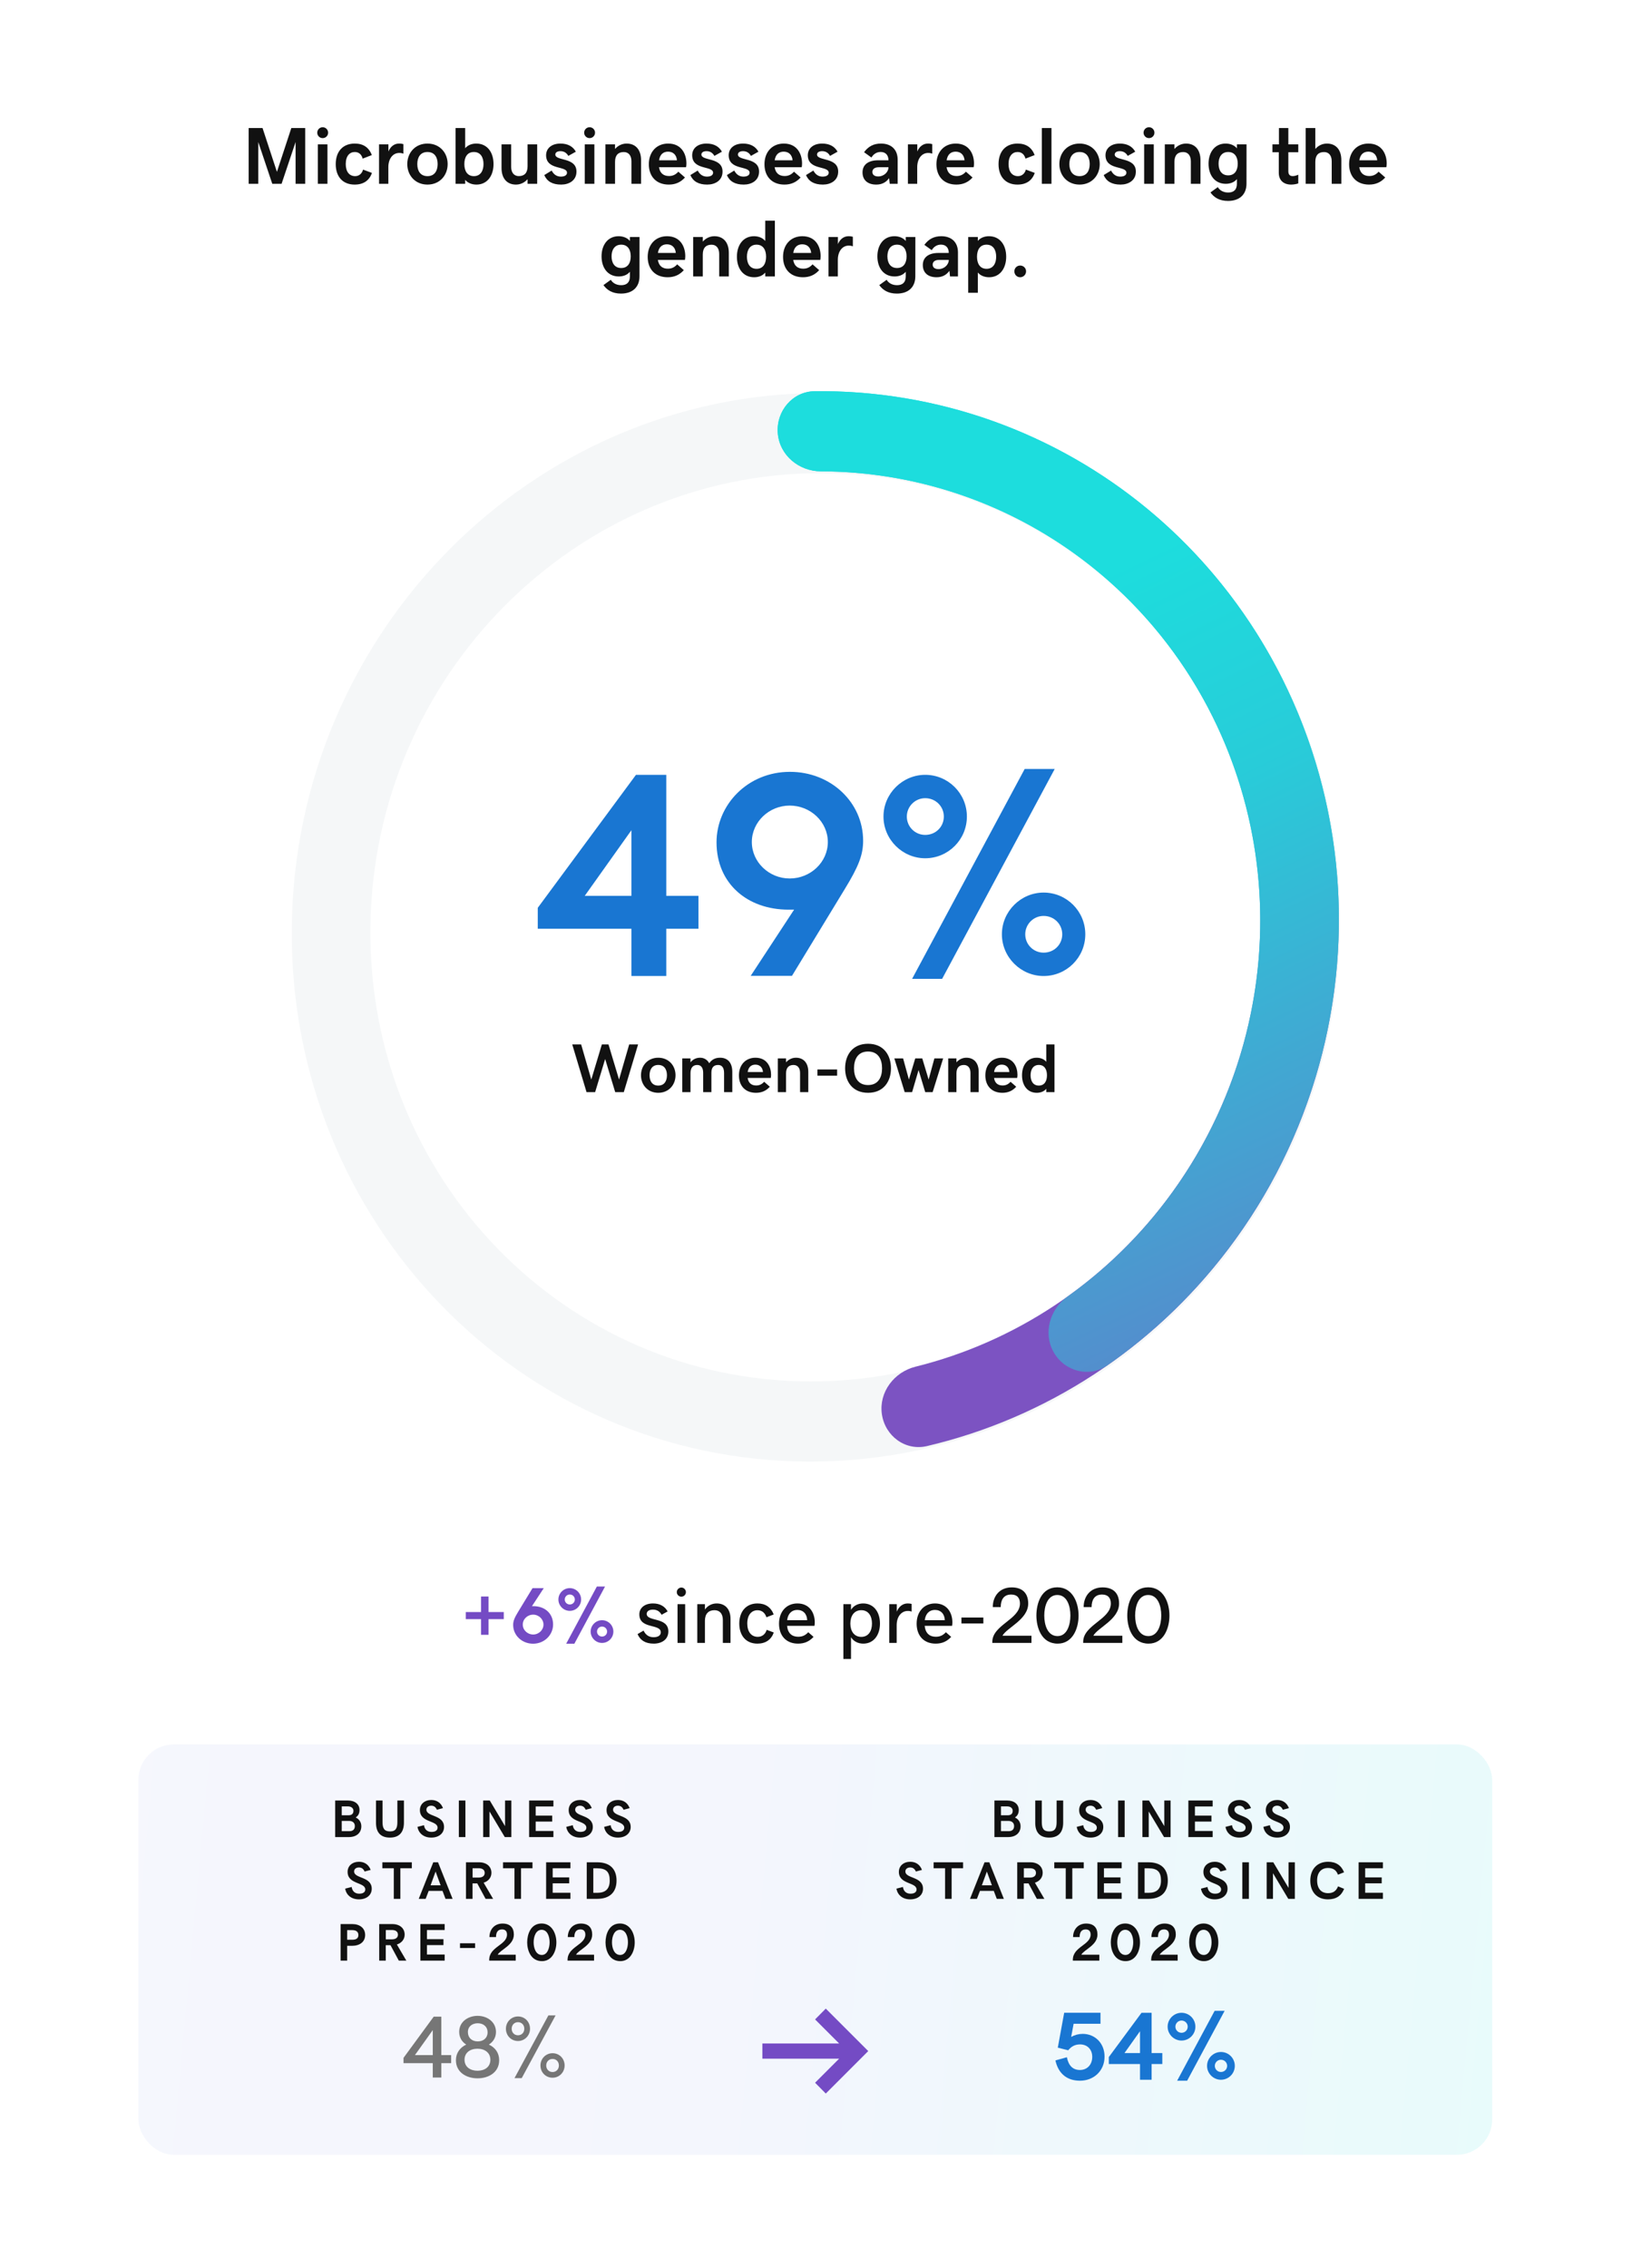 <?xml version="1.0" encoding="UTF-8"?> <svg xmlns="http://www.w3.org/2000/svg" width="370" height="514" viewBox="0 0 370 514" fill="none"><g filter="url(#filter0_d_11830_153031)"><rect x="8.843" y="5.936" width="352" height="496.493" rx="11.269" fill="white"></rect><path d="M56.373 26.196L59.521 26.196L62.784 36.13L66.048 26.196L69.195 26.196L69.195 38.839L67.013 38.839L67.013 29.379L63.839 38.839L61.729 38.839L58.555 29.379L58.555 38.839L56.373 38.839L56.373 26.196ZM73.156 28.485C72.468 28.485 71.922 27.939 71.922 27.251C71.922 26.58 72.468 26.017 73.156 26.017C73.845 26.017 74.39 26.58 74.39 27.251C74.39 27.939 73.845 28.485 73.156 28.485ZM72.056 29.898L74.238 29.898L74.238 38.839L72.056 38.839L72.056 29.898ZM80.399 39.018C77.707 39.018 76.116 37.221 76.116 34.386C76.116 31.516 77.734 29.719 80.425 29.719C82.294 29.719 83.626 30.541 84.297 32.33L82.223 33.134C81.972 32.178 81.347 31.632 80.434 31.632C79.281 31.632 78.387 32.517 78.387 34.35C78.387 36.157 79.236 37.104 80.524 37.104C81.391 37.104 82.071 36.532 82.312 35.62L84.324 36.371C83.734 38.088 82.419 39.018 80.399 39.018ZM85.933 29.898L88.061 29.898L88.061 31.507C88.544 30.362 89.421 29.719 90.458 29.719C90.932 29.719 91.254 29.781 91.45 29.844L91.45 32.008C91.245 31.927 90.976 31.847 90.511 31.847C89.018 31.847 88.044 33.215 88.044 35.066L88.044 38.839L85.933 38.839L85.933 29.898ZM101.491 34.368C101.491 36.943 99.676 39.018 96.913 39.018C94.151 39.018 92.335 36.943 92.335 34.368C92.335 31.793 94.151 29.719 96.913 29.719C99.676 29.719 101.491 31.793 101.491 34.368ZM99.22 34.368C99.22 32.893 98.568 31.632 96.913 31.632C95.268 31.632 94.607 32.893 94.607 34.368C94.607 35.843 95.259 37.104 96.913 37.104C98.559 37.104 99.22 35.843 99.22 34.368ZM103.28 38.839L103.28 26.196L105.461 26.196L105.461 30.783C106.078 30.032 107.026 29.719 107.983 29.719C110.451 29.719 111.89 31.677 111.89 34.368C111.89 37.033 110.451 39.018 108.019 39.018C107.08 39.018 106.078 38.705 105.461 37.936L105.461 38.839L103.28 38.839ZM107.437 31.632C105.935 31.632 105.274 32.812 105.274 34.368C105.274 35.906 105.935 37.104 107.437 37.104C108.94 37.104 109.619 35.888 109.619 34.368C109.619 32.83 108.94 31.632 107.437 31.632ZM121.788 38.839L119.607 38.839L119.607 37.793C118.936 38.571 117.988 39.018 116.969 39.018C115.002 39.018 113.705 37.685 113.705 35.262L113.705 29.898L115.887 29.898L115.887 34.994C115.887 36.389 116.611 37.095 117.622 37.095C118.865 37.095 119.607 36.398 119.607 34.878L119.607 29.898L121.788 29.898L121.788 38.839ZM127.225 39.018C125.24 39.018 124.015 38.293 123.398 36.863L125.07 35.835C125.562 36.8 126.304 37.212 127.153 37.212C128.083 37.212 128.548 36.845 128.548 36.326C128.548 34.69 123.809 35.826 123.809 32.365C123.809 30.792 125.07 29.719 127.055 29.719C128.736 29.719 129.898 30.38 130.551 31.561L128.843 32.517C128.557 31.99 128.029 31.444 127.064 31.444C126.295 31.444 125.901 31.766 125.901 32.204C125.901 33.733 130.694 32.75 130.694 36.067C130.694 38.115 128.977 39.018 127.225 39.018ZM133.671 28.485C132.983 28.485 132.438 27.939 132.438 27.251C132.438 26.58 132.983 26.017 133.671 26.017C134.36 26.017 134.905 26.58 134.905 27.251C134.905 27.939 134.36 28.485 133.671 28.485ZM132.572 29.898L134.753 29.898L134.753 38.839L132.572 38.839L132.572 29.898ZM137.257 29.898L139.439 29.898L139.439 30.944C140.109 30.166 141.057 29.719 142.076 29.719C144.044 29.719 145.34 31.051 145.34 33.474L145.34 38.839L143.158 38.839L143.158 33.742C143.158 32.347 142.434 31.641 141.424 31.641C140.181 31.641 139.439 32.339 139.439 33.858L139.439 38.839L137.257 38.839L137.257 29.898ZM151.626 39.018C148.774 39.018 147.101 37.158 147.101 34.404C147.101 31.623 148.854 29.719 151.483 29.719C154.612 29.719 155.623 32.231 155.623 34.225C155.623 34.565 155.596 34.824 155.542 35.084L149.408 35.084C149.623 36.478 150.481 37.077 151.671 37.077C152.493 37.077 153.155 36.8 153.79 36.094L155.292 37.408C154.317 38.49 153.128 39.018 151.626 39.018ZM151.465 31.552C150.383 31.552 149.623 32.169 149.417 33.51L153.477 33.51C153.369 32.294 152.627 31.552 151.465 31.552ZM160.344 39.018C158.359 39.018 157.134 38.293 156.517 36.863L158.189 35.835C158.681 36.8 159.423 37.212 160.272 37.212C161.202 37.212 161.667 36.845 161.667 36.326C161.667 34.69 156.928 35.826 156.928 32.365C156.928 30.792 158.189 29.719 160.174 29.719C161.855 29.719 163.017 30.38 163.67 31.561L161.962 32.517C161.676 31.99 161.148 31.444 160.183 31.444C159.414 31.444 159.02 31.766 159.02 32.204C159.02 33.733 163.813 32.75 163.813 36.067C163.813 38.115 162.096 39.018 160.344 39.018ZM168.623 39.018C166.638 39.018 165.413 38.293 164.796 36.863L166.469 35.835C166.96 36.8 167.702 37.212 168.552 37.212C169.482 37.212 169.947 36.845 169.947 36.326C169.947 34.69 165.208 35.826 165.208 32.365C165.208 30.792 166.469 29.719 168.453 29.719C170.134 29.719 171.297 30.38 171.95 31.561L170.242 32.517C169.956 31.99 169.428 31.444 168.462 31.444C167.693 31.444 167.3 31.766 167.3 32.204C167.3 33.733 172.093 32.75 172.093 36.067C172.093 38.115 170.376 39.018 168.623 39.018ZM177.842 39.018C174.99 39.018 173.318 37.158 173.318 34.404C173.318 31.623 175.07 29.719 177.699 29.719C180.828 29.719 181.839 32.231 181.839 34.225C181.839 34.565 181.812 34.824 181.758 35.084L175.624 35.084C175.839 36.478 176.697 37.077 177.887 37.077C178.709 37.077 179.371 36.8 180.006 36.094L181.508 37.408C180.533 38.49 179.344 39.018 177.842 39.018ZM177.681 31.552C176.599 31.552 175.839 32.169 175.633 33.51L179.693 33.51C179.586 32.294 178.843 31.552 177.681 31.552ZM186.56 39.018C184.575 39.018 183.35 38.293 182.733 36.863L184.405 35.835C184.897 36.8 185.639 37.212 186.488 37.212C187.418 37.212 187.883 36.845 187.883 36.326C187.883 34.69 183.144 35.826 183.144 32.365C183.144 30.792 184.405 29.719 186.39 29.719C188.071 29.719 189.233 30.38 189.886 31.561L188.178 32.517C187.892 31.99 187.365 31.444 186.399 31.444C185.63 31.444 185.236 31.766 185.236 32.204C185.236 33.733 190.029 32.75 190.029 36.067C190.029 38.115 188.312 39.018 186.56 39.018ZM195.546 36.255C195.546 34.529 196.816 33.51 199.105 33.51L201.429 33.51C201.429 32.276 200.714 31.623 199.659 31.623C198.774 31.623 198.032 32.088 197.567 32.884L195.895 31.677C196.887 30.336 198.103 29.719 199.73 29.719C202.136 29.719 203.513 31.158 203.513 33.358L203.513 38.839L201.715 38.839L201.572 37.56C200.884 38.517 199.936 39.018 198.658 39.018C196.699 39.018 195.546 37.972 195.546 36.255ZM199.105 37.176C200.374 37.176 201.429 36.201 201.429 35.084L199.266 35.084C198.273 35.084 197.781 35.522 197.781 36.157C197.781 36.764 198.237 37.176 199.105 37.176ZM205.837 29.898L207.965 29.898L207.965 31.507C208.448 30.362 209.325 29.719 210.362 29.719C210.836 29.719 211.158 29.781 211.354 29.844L211.354 32.008C211.149 31.927 210.88 31.847 210.415 31.847C208.922 31.847 207.948 33.215 207.948 35.066L207.948 38.839L205.837 38.839L205.837 29.898ZM216.826 39.018C213.974 39.018 212.302 37.158 212.302 34.404C212.302 31.623 214.055 29.719 216.683 29.719C219.813 29.719 220.823 32.231 220.823 34.225C220.823 34.565 220.796 34.824 220.743 35.084L214.609 35.084C214.824 36.478 215.682 37.077 216.871 37.077C217.694 37.077 218.355 36.8 218.99 36.094L220.492 37.408C219.518 38.49 218.329 39.018 216.826 39.018ZM216.665 31.552C215.584 31.552 214.824 32.169 214.618 33.51L218.677 33.51C218.57 32.294 217.828 31.552 216.665 31.552ZM230.668 39.018C227.976 39.018 226.385 37.221 226.385 34.386C226.385 31.516 228.003 29.719 230.694 29.719C232.563 29.719 233.896 30.541 234.566 32.33L232.492 33.134C232.241 32.178 231.615 31.632 230.703 31.632C229.55 31.632 228.656 32.517 228.656 34.35C228.656 36.157 229.505 37.104 230.793 37.104C231.66 37.104 232.34 36.532 232.581 35.62L234.593 36.371C234.003 38.088 232.688 39.018 230.668 39.018ZM236.202 38.839L236.202 26.196L238.384 26.196L238.384 38.839L236.202 38.839ZM249.328 34.368C249.328 36.943 247.513 39.018 244.75 39.018C241.987 39.018 240.172 36.943 240.172 34.368C240.172 31.793 241.987 29.719 244.75 29.719C247.513 29.719 249.328 31.793 249.328 34.368ZM247.057 34.368C247.057 32.893 246.405 31.632 244.75 31.632C243.105 31.632 242.443 32.893 242.443 34.368C242.443 35.843 243.096 37.104 244.75 37.104C246.396 37.104 247.057 35.843 247.057 34.368ZM254.049 39.018C252.064 39.018 250.839 38.293 250.222 36.863L251.895 35.835C252.386 36.8 253.128 37.212 253.978 37.212C254.908 37.212 255.373 36.845 255.373 36.326C255.373 34.69 250.634 35.826 250.634 32.365C250.634 30.792 251.895 29.719 253.88 29.719C255.561 29.719 256.723 30.38 257.376 31.561L255.668 32.517C255.382 31.99 254.854 31.444 253.888 31.444C253.12 31.444 252.726 31.766 252.726 32.204C252.726 33.733 257.519 32.75 257.519 36.067C257.519 38.115 255.802 39.018 254.049 39.018ZM260.496 28.485C259.808 28.485 259.262 27.939 259.262 27.251C259.262 26.58 259.808 26.017 260.496 26.017C261.185 26.017 261.73 26.58 261.73 27.251C261.73 27.939 261.185 28.485 260.496 28.485ZM259.396 29.898L261.578 29.898L261.578 38.839L259.396 38.839L259.396 29.898ZM264.082 29.898L266.263 29.898L266.263 30.944C266.934 30.166 267.882 29.719 268.901 29.719C270.868 29.719 272.165 31.051 272.165 33.474L272.165 38.839L269.983 38.839L269.983 33.742C269.983 32.347 269.259 31.641 268.248 31.641C267.005 31.641 266.263 32.339 266.263 33.858L266.263 38.839L264.082 38.839L264.082 29.898ZM280.426 38.803L280.426 37.775C279.81 38.526 278.862 38.839 277.905 38.839C275.437 38.839 273.998 36.916 273.998 34.279C273.998 31.668 275.437 29.719 277.869 29.719C278.808 29.719 279.81 30.032 280.426 30.801L280.426 29.898L282.608 29.898L282.599 38.803C282.599 41.235 281.061 42.719 278.406 42.719C276.421 42.719 275.214 41.897 274.427 40.797L276.099 39.59C276.448 40.216 277.234 40.815 278.441 40.815C279.702 40.815 280.426 40.198 280.426 38.803ZM278.45 36.925C279.953 36.925 280.614 35.781 280.614 34.279C280.614 32.794 279.953 31.632 278.45 31.632C276.948 31.632 276.269 32.812 276.269 34.279C276.269 35.763 276.948 36.925 278.45 36.925ZM292.73 39.018C290.968 39.018 289.922 37.998 289.922 36.371L289.922 31.686L288.483 31.686L288.483 29.898L289.958 29.898L289.958 26.205L292.086 26.205L292.086 29.898L294.339 29.898L294.339 31.686L292.086 31.686L292.086 35.987C292.086 36.845 292.524 37.095 293.096 37.095C293.552 37.095 294.044 36.916 294.339 36.773L294.339 38.749C294.008 38.875 293.347 39.018 292.73 39.018ZM296.02 26.196L298.202 26.196L298.202 30.944C298.873 30.166 299.82 29.719 300.84 29.719C302.807 29.719 304.103 31.051 304.103 33.474L304.103 38.839L301.922 38.839L301.922 33.742C301.922 32.347 301.197 31.641 300.187 31.641C298.944 31.641 298.202 32.339 298.202 33.858L298.202 38.839L296.02 38.839L296.02 26.196ZM310.389 39.018C307.537 39.018 305.865 37.158 305.865 34.404C305.865 31.623 307.617 29.719 310.246 29.719C313.376 29.719 314.386 32.231 314.386 34.225C314.386 34.565 314.359 34.824 314.305 35.084L308.172 35.084C308.386 36.478 309.245 37.077 310.434 37.077C311.256 37.077 311.918 36.8 312.553 36.094L314.055 37.408C313.08 38.49 311.891 39.018 310.389 39.018ZM310.228 31.552C309.146 31.552 308.386 32.169 308.181 33.51L312.24 33.51C312.133 32.294 311.391 31.552 310.228 31.552ZM142.81 59.803L142.81 58.775C142.193 59.526 141.245 59.839 140.288 59.839C137.82 59.839 136.381 57.916 136.381 55.279C136.381 52.668 137.82 50.719 140.252 50.719C141.191 50.719 142.193 51.032 142.81 51.801L142.81 50.898L144.991 50.898L144.982 59.803C144.982 62.235 143.444 63.719 140.789 63.719C138.804 63.719 137.597 62.897 136.81 61.797L138.482 60.59C138.831 61.216 139.618 61.815 140.825 61.815C142.085 61.815 142.81 61.198 142.81 59.803ZM140.834 57.925C142.336 57.925 142.997 56.781 142.997 55.279C142.997 53.794 142.336 52.632 140.834 52.632C139.331 52.632 138.652 53.812 138.652 55.279C138.652 56.763 139.331 57.925 140.834 57.925ZM151.367 60.018C148.514 60.018 146.842 58.158 146.842 55.404C146.842 52.623 148.595 50.719 151.223 50.719C154.353 50.719 155.363 53.231 155.363 55.225C155.363 55.565 155.336 55.824 155.283 56.084L149.149 56.084C149.364 57.478 150.222 58.077 151.411 58.077C152.234 58.077 152.895 57.8 153.53 57.094L155.032 58.408C154.058 59.49 152.869 60.018 151.367 60.018ZM151.206 52.552C150.124 52.552 149.364 53.169 149.158 54.51L153.217 54.51C153.11 53.294 152.368 52.552 151.206 52.552ZM157.152 50.898L159.333 50.898L159.333 51.944C160.004 51.166 160.952 50.719 161.971 50.719C163.938 50.719 165.235 52.051 165.235 54.474L165.235 59.839L163.053 59.839L163.053 54.742C163.053 53.347 162.329 52.641 161.318 52.641C160.075 52.641 159.333 53.339 159.333 54.858L159.333 59.839L157.152 59.839L157.152 50.898ZM175.678 47.196L175.678 59.839L173.496 59.839L173.496 58.954C172.879 59.705 171.932 60.018 170.975 60.018C168.507 60.018 167.068 58.059 167.068 55.368C167.068 52.704 168.507 50.719 170.939 50.719C171.878 50.719 172.879 51.032 173.496 51.801L173.496 47.196L175.678 47.196ZM171.52 58.104C173.023 58.104 173.684 56.924 173.684 55.368C173.684 53.83 173.023 52.632 171.52 52.632C170.018 52.632 169.339 53.848 169.339 55.368C169.339 56.906 170.018 58.104 171.52 58.104ZM182.053 60.018C179.201 60.018 177.529 58.158 177.529 55.404C177.529 52.623 179.282 50.719 181.91 50.719C185.04 50.719 186.05 53.231 186.05 55.225C186.05 55.565 186.023 55.824 185.97 56.084L179.836 56.084C180.05 57.478 180.909 58.077 182.098 58.077C182.921 58.077 183.582 57.8 184.217 57.094L185.719 58.408C184.745 59.49 183.555 60.018 182.053 60.018ZM181.892 52.552C180.81 52.552 180.05 53.169 179.845 54.51L183.904 54.51C183.797 53.294 183.055 52.552 181.892 52.552ZM187.838 50.898L189.966 50.898L189.966 52.507C190.449 51.362 191.326 50.719 192.363 50.719C192.837 50.719 193.159 50.781 193.355 50.844L193.355 53.008C193.15 52.927 192.881 52.847 192.416 52.847C190.923 52.847 189.949 54.215 189.949 56.066L189.949 59.839L187.838 59.839L187.838 50.898ZM205.346 59.803L205.346 58.775C204.729 59.526 203.781 59.839 202.824 59.839C200.356 59.839 198.917 57.916 198.917 55.279C198.917 52.668 200.356 50.719 202.788 50.719C203.727 50.719 204.729 51.032 205.346 51.801L205.346 50.898L207.527 50.898L207.518 59.803C207.518 62.235 205.981 63.719 203.325 63.719C201.34 63.719 200.133 62.897 199.346 61.797L201.018 60.59C201.367 61.216 202.154 61.815 203.361 61.815C204.621 61.815 205.346 61.198 205.346 59.803ZM203.37 57.925C204.872 57.925 205.533 56.781 205.533 55.279C205.533 53.794 204.872 52.632 203.37 52.632C201.867 52.632 201.188 53.812 201.188 55.279C201.188 56.763 201.867 57.925 203.37 57.925ZM209.217 57.255C209.217 55.529 210.487 54.51 212.776 54.51L215.101 54.51C215.101 53.276 214.385 52.623 213.33 52.623C212.445 52.623 211.703 53.088 211.238 53.884L209.566 52.677C210.558 51.336 211.775 50.719 213.402 50.719C215.807 50.719 217.184 52.158 217.184 54.358L217.184 59.839L215.387 59.839L215.244 58.56C214.555 59.517 213.608 60.018 212.329 60.018C210.371 60.018 209.217 58.972 209.217 57.255ZM212.776 58.176C214.046 58.176 215.101 57.201 215.101 56.084L212.937 56.084C211.944 56.084 211.453 56.522 211.453 57.157C211.453 57.764 211.909 58.176 212.776 58.176ZM219.509 63.541L219.509 50.898L221.691 50.898L221.691 51.783C222.307 51.032 223.255 50.719 224.212 50.719C226.68 50.719 228.119 52.677 228.119 55.368C228.119 58.033 226.68 60.018 224.248 60.018C223.309 60.018 222.307 59.705 221.691 58.936L221.691 63.541L219.509 63.541ZM223.667 52.632C222.164 52.632 221.503 53.812 221.503 55.368C221.503 56.906 222.164 58.104 223.667 58.104C225.169 58.104 225.848 56.888 225.848 55.368C225.848 53.83 225.169 52.632 223.667 52.632ZM231.285 60.018C230.534 60.018 229.97 59.41 229.97 58.676C229.97 57.943 230.551 57.362 231.285 57.362C232.018 57.362 232.626 57.925 232.626 58.676C232.626 59.41 232.036 60.018 231.285 60.018Z" fill="#111111"></path><path d="M303.821 207.335C303.093 274.211 249.299 328.424 183.668 328.424C118.037 328.424 65.423 274.211 66.151 207.335C66.879 140.459 120.673 86.246 186.304 86.246C251.935 86.246 304.549 140.459 303.821 207.335ZM83.976 207.335C83.358 264.179 128.08 310.261 183.866 310.261C239.652 310.261 285.377 264.179 285.996 207.335C286.614 150.491 241.892 104.409 186.106 104.409C130.32 104.409 84.595 150.491 83.976 207.335Z" fill="#F5F7F8"></path><path d="M176.335 95.317C175.962 90.332 179.699 85.903 184.702 85.846C212.358 85.532 239.26 95.064 260.673 112.957C284.414 132.796 299.544 161.356 302.859 192.59C306.174 223.825 297.415 255.284 278.435 280.306C261.332 302.855 237.139 318.583 210.149 324.914C205.237 326.067 200.614 322.605 199.929 317.626C199.249 312.686 202.709 308.123 207.568 306.918C230.012 301.352 250.099 288.121 264.375 269.3C280.508 248.03 287.954 221.291 285.136 194.741C282.318 168.191 269.457 143.916 249.277 127.053C231.443 112.15 209.128 104.07 186.12 104.002C181.093 103.988 176.711 100.325 176.335 95.317Z" fill="url(#paint0_linear_11830_153031)"></path><path d="M176.329 95.317C175.955 90.332 179.692 85.903 184.696 85.846C208.544 85.576 231.92 92.626 251.728 106.187C274.035 121.459 290.485 144.078 298.368 170.314C306.25 196.551 305.094 224.84 295.09 250.519C286.218 273.294 270.855 292.811 251.102 306.594C246.939 309.498 241.321 307.989 238.864 303.604C236.464 299.32 237.993 293.898 242.029 291.017C258.392 279.34 271.123 262.997 278.531 243.981C287.034 222.153 288.017 198.107 281.317 175.806C274.617 153.505 260.635 134.28 241.674 121.298C225.229 110.04 205.892 104.061 186.113 104.003C181.086 103.988 176.704 100.325 176.329 95.317Z" fill="url(#paint1_linear_11830_153031)"></path><path d="M143.152 218.379V207.666H121.92V202.923L144.185 172.785H151.058V200.212H158.351V207.666H151.058V218.379H143.152ZM132.569 200.212H143.152V185.337L132.569 200.212ZM170.193 218.347L180.035 203.342H178.776C169.419 203.342 162.449 197.405 162.449 188.08C162.449 179.625 169.451 172.107 179.099 172.107C188.36 172.107 195.685 179.012 195.685 187.725C195.685 190.855 194.717 193.468 191.49 198.728L179.551 218.347H170.193ZM179.035 196.276C183.778 196.276 187.682 192.565 187.682 188.015C187.682 183.465 183.778 179.755 179.035 179.755C174.356 179.755 170.451 183.465 170.451 188.015C170.451 192.565 174.356 196.276 179.035 196.276ZM206.785 219.025L232.309 171.462H239.118L213.594 219.025H206.785ZM209.754 191.694C204.623 191.694 200.299 187.467 200.299 182.239C200.299 177.012 204.623 172.785 209.754 172.785C214.981 172.785 219.208 177.012 219.208 182.239C219.208 187.467 214.981 191.694 209.754 191.694ZM209.754 186.402C212.142 186.402 213.981 184.562 213.981 182.239C213.981 179.948 212.142 178.077 209.754 178.077C207.463 178.077 205.591 179.948 205.591 182.239C205.591 184.562 207.463 186.402 209.754 186.402ZM236.601 218.379C231.47 218.379 227.146 214.152 227.146 208.925C227.146 203.697 231.47 199.47 236.601 199.47C241.828 199.47 246.055 203.697 246.055 208.925C246.055 214.152 241.828 218.379 236.601 218.379ZM236.601 213.087C238.989 213.087 240.828 211.248 240.828 208.925C240.828 206.634 238.989 204.762 236.601 204.762C234.31 204.762 232.438 206.634 232.438 208.925C232.438 211.248 234.31 213.087 236.601 213.087Z" fill="#1976D2"></path><path d="M129.737 233.887H131.755L134.056 241.845L136.449 233.887H137.954L140.347 241.845L142.648 233.887H144.666L141.425 244.696H139.476L137.198 237.189L134.927 244.696H132.978L129.737 233.887ZM153.151 240.874C153.151 243.075 151.599 244.849 149.237 244.849C146.875 244.849 145.323 243.075 145.323 240.874C145.323 238.672 146.875 236.899 149.237 236.899C151.599 236.899 153.151 238.672 153.151 240.874ZM151.209 240.874C151.209 239.613 150.651 238.535 149.237 238.535C147.83 238.535 147.265 239.613 147.265 240.874C147.265 242.135 147.823 243.213 149.237 243.213C150.643 243.213 151.209 242.135 151.209 240.874ZM154.68 237.052H156.545V237.946C157.087 237.266 157.829 236.899 158.716 236.899C159.61 236.899 160.344 237.335 160.795 238.145C161.414 237.266 162.194 236.899 163.264 236.899C164.953 236.899 166.023 238 166.023 240.109V244.696H164.158V240.339C164.158 239.139 163.661 238.542 162.82 238.542C161.911 238.542 161.284 238.993 161.284 240.293V244.696H159.419V240.339C159.419 239.139 158.922 238.542 158.081 238.542C157.118 238.542 156.545 239.139 156.545 240.438V244.696H154.68V237.052ZM171.397 244.849C168.959 244.849 167.529 243.259 167.529 240.904C167.529 238.527 169.027 236.899 171.275 236.899C173.95 236.899 174.814 239.047 174.814 240.751C174.814 241.042 174.791 241.264 174.745 241.485H169.501C169.685 242.678 170.419 243.19 171.435 243.19C172.138 243.19 172.704 242.953 173.247 242.349L174.531 243.473C173.698 244.398 172.681 244.849 171.397 244.849ZM171.259 238.466C170.334 238.466 169.685 238.993 169.509 240.14H172.979C172.888 239.1 172.253 238.466 171.259 238.466ZM176.343 237.052H178.208V237.946C178.781 237.281 179.591 236.899 180.463 236.899C182.144 236.899 183.253 238.038 183.253 240.109V244.696H181.388V240.339C181.388 239.146 180.769 238.542 179.905 238.542C178.842 238.542 178.208 239.139 178.208 240.438V244.696H176.343V237.052ZM185.324 239.559H189.789V240.966H185.324V239.559ZM196.798 244.849C193.236 244.849 191.6 242.234 191.6 239.291C191.6 236.349 193.236 233.734 196.798 233.734C200.36 233.734 201.996 236.349 201.996 239.291C201.996 242.234 200.36 244.849 196.798 244.849ZM196.798 243.091C199.122 243.091 199.978 241.309 199.978 239.291C199.978 237.273 199.122 235.492 196.798 235.492C194.474 235.492 193.618 237.273 193.618 239.291C193.618 241.309 194.474 243.091 196.798 243.091ZM202.76 237.052H204.748L206.063 241.845L207.5 237.052H209.09L210.534 241.845L211.842 237.052H213.829L211.444 244.696H209.762L208.256 239.689L206.789 244.696H205.107L202.76 237.052ZM214.976 237.052H216.841V237.946C217.414 237.281 218.224 236.899 219.096 236.899C220.777 236.899 221.886 238.038 221.886 240.109V244.696H220.021V240.339C220.021 239.146 219.401 238.542 218.538 238.542C217.475 238.542 216.841 239.139 216.841 240.438V244.696H214.976V237.052ZM227.26 244.849C224.821 244.849 223.392 243.259 223.392 240.904C223.392 238.527 224.89 236.899 227.137 236.899C229.813 236.899 230.676 239.047 230.676 240.751C230.676 241.042 230.653 241.264 230.608 241.485H225.364C225.547 242.678 226.281 243.19 227.298 243.19C228.001 243.19 228.567 242.953 229.109 242.349L230.394 243.473C229.56 244.398 228.544 244.849 227.26 244.849ZM227.122 238.466C226.197 238.466 225.547 238.993 225.371 240.14H228.842C228.75 239.1 228.116 238.466 227.122 238.466ZM239.07 233.887V244.696H237.204V243.939C236.677 244.581 235.867 244.849 235.049 244.849C232.939 244.849 231.708 243.175 231.708 240.874C231.708 238.596 232.939 236.899 235.018 236.899C235.821 236.899 236.677 237.166 237.204 237.824V233.887H239.07ZM235.515 243.213C236.799 243.213 237.365 242.204 237.365 240.874C237.365 239.559 236.799 238.535 235.515 238.535C234.231 238.535 233.65 239.574 233.65 240.874C233.65 242.189 234.231 243.213 235.515 243.213Z" fill="#111111"></path><path d="M109.055 367.688V364.138H105.601V362.521H109.055V359.005H110.76V362.521H114.214V364.138H110.76V367.688H109.055ZM120.858 369.701C118.336 369.701 116.341 367.82 116.341 365.447C116.341 364.595 116.605 363.883 117.483 362.45L120.735 357.106H123.284L120.604 361.193H120.946C123.495 361.193 125.394 362.811 125.394 365.351C125.394 367.653 123.486 369.701 120.858 369.701ZM120.876 367.618C122.15 367.618 123.214 366.607 123.214 365.368C123.214 364.129 122.15 363.118 120.876 363.118C119.584 363.118 118.521 364.129 118.521 365.368C118.521 366.607 119.584 367.618 120.876 367.618ZM128.364 369.701L135.316 356.746H137.171L130.219 369.701H128.364ZM129.173 362.257C127.775 362.257 126.598 361.105 126.598 359.682C126.598 358.258 127.775 357.106 129.173 357.106C130.597 357.106 131.748 358.258 131.748 359.682C131.748 361.105 130.597 362.257 129.173 362.257ZM129.173 360.815C129.823 360.815 130.324 360.314 130.324 359.682C130.324 359.058 129.823 358.548 129.173 358.548C128.549 358.548 128.039 359.058 128.039 359.682C128.039 360.314 128.549 360.815 129.173 360.815ZM136.485 369.525C135.088 369.525 133.91 368.374 133.91 366.95C133.91 365.526 135.088 364.375 136.485 364.375C137.909 364.375 139.061 365.526 139.061 366.95C139.061 368.374 137.909 369.525 136.485 369.525ZM136.485 368.084C137.136 368.084 137.637 367.583 137.637 366.95C137.637 366.326 137.136 365.816 136.485 365.816C135.861 365.816 135.352 366.326 135.352 366.95C135.352 367.583 135.861 368.084 136.485 368.084Z" fill="#744BC4"></path><path d="M148.21 369.684C146.32 369.684 145.134 368.919 144.545 367.521L145.907 366.73C146.391 367.759 147.173 368.233 148.175 368.233C149.256 368.233 149.81 367.776 149.81 367.126C149.81 365.096 144.949 366.476 144.949 363.057C144.949 361.598 146.136 360.578 148.043 360.578C149.616 360.578 150.732 361.229 151.365 362.389L149.985 363.145C149.651 362.494 149.045 361.976 148.043 361.976C147.12 361.976 146.619 362.38 146.619 362.942C146.619 364.771 151.524 363.584 151.524 366.924C151.524 368.761 150.021 369.684 148.21 369.684ZM154.477 359.04C153.897 359.04 153.44 358.583 153.44 358.012C153.44 357.449 153.897 356.975 154.477 356.975C155.048 356.975 155.505 357.449 155.505 358.012C155.505 358.583 155.048 359.04 154.477 359.04ZM153.607 360.736H155.338V369.525H153.607V360.736ZM158.089 360.736H159.82V361.958C160.427 361.079 161.402 360.578 162.483 360.578C164.391 360.578 165.621 361.835 165.621 364.111V369.525H163.881V364.331C163.881 362.854 163.134 362.107 161.982 362.107C160.647 362.107 159.82 362.907 159.82 364.489V369.525H158.089V360.736ZM171.712 369.684C169.137 369.684 167.607 367.864 167.607 365.14C167.607 362.389 169.172 360.578 171.73 360.578C173.487 360.578 174.753 361.387 175.412 363.074L173.76 363.716C173.443 362.696 172.723 362.116 171.738 362.116C170.402 362.116 169.418 363.162 169.418 365.122C169.418 366.95 170.297 368.146 171.8 368.146C172.784 368.146 173.531 367.539 173.821 366.555L175.43 367.161C174.858 368.787 173.575 369.684 171.712 369.684ZM180.923 369.684C178.242 369.684 176.616 367.891 176.616 365.166C176.616 362.433 178.295 360.578 180.782 360.578C183.586 360.578 184.72 362.775 184.72 364.841C184.72 365.148 184.702 365.403 184.649 365.649H178.436C178.611 367.354 179.569 368.128 180.958 368.128C181.872 368.128 182.566 367.838 183.243 367.1L184.447 368.154C183.472 369.2 182.373 369.684 180.923 369.684ZM180.756 362.046C179.561 362.046 178.655 362.811 178.453 364.375H183.006C182.944 362.942 182.101 362.046 180.756 362.046ZM191.206 373.164V360.736H192.938V362.02C193.518 361.07 194.537 360.578 195.689 360.578C198.097 360.578 199.503 362.521 199.503 365.131C199.503 367.724 198.097 369.684 195.715 369.684C194.572 369.684 193.518 369.191 192.938 368.225V373.164H191.206ZM195.267 362.107C193.641 362.107 192.788 363.408 192.788 365.131C192.788 366.845 193.641 368.154 195.267 368.154C196.893 368.154 197.692 366.827 197.692 365.131C197.692 363.426 196.893 362.107 195.267 362.107ZM201.612 360.736H203.309V362.441C203.81 361.22 204.724 360.578 205.787 360.578C206.191 360.578 206.482 360.631 206.684 360.684V362.424C206.464 362.336 206.209 362.274 205.814 362.274C204.416 362.274 203.291 363.487 203.291 365.5V369.525H201.612V360.736ZM212.124 369.684C209.443 369.684 207.817 367.891 207.817 365.166C207.817 362.433 209.496 360.578 211.983 360.578C214.787 360.578 215.921 362.775 215.921 364.841C215.921 365.148 215.903 365.403 215.851 365.649H209.637C209.813 367.354 210.771 368.128 212.159 368.128C213.073 368.128 213.768 367.838 214.444 367.1L215.648 368.154C214.673 369.2 213.574 369.684 212.124 369.684ZM211.957 362.046C210.762 362.046 209.857 362.811 209.654 364.375H214.207C214.146 362.942 213.302 362.046 211.957 362.046ZM217.969 363.769H222.943V365.113H217.969V363.769ZM224.974 369.525V369.288C224.974 365.43 231.24 364.226 231.24 360.596C231.24 359.365 230.625 358.557 229.245 358.557C227.487 358.557 226.881 359.857 226.881 361.404H225.079C225.079 358.935 226.626 356.939 229.368 356.939C231.82 356.939 233.112 358.284 233.112 360.596C233.112 364.226 228.287 366.036 227.276 367.891H233.851V369.525H224.974ZM239.792 369.684C236.065 369.684 234.967 365.966 234.967 363.312C234.967 360.64 236.039 356.922 239.713 356.922C243.141 356.922 244.529 360.35 244.529 363.32C244.529 366.3 243.167 369.684 239.792 369.684ZM239.757 367.979C241.919 367.979 242.675 365.421 242.675 363.303C242.675 361.158 241.91 358.662 239.713 358.662C237.516 358.662 236.751 361.158 236.751 363.312C236.751 365.447 237.507 367.979 239.757 367.979ZM245.575 369.525V369.288C245.575 365.43 251.842 364.226 251.842 360.596C251.842 359.365 251.227 358.557 249.847 358.557C248.089 358.557 247.482 359.857 247.482 361.404H245.681C245.681 358.935 247.228 356.939 249.97 356.939C252.422 356.939 253.714 358.284 253.714 360.596C253.714 364.226 248.889 366.036 247.878 367.891H254.452V369.525H245.575ZM260.394 369.684C256.667 369.684 255.568 365.966 255.568 363.312C255.568 360.64 256.641 356.922 260.315 356.922C263.742 356.922 265.131 360.35 265.131 363.32C265.131 366.3 263.769 369.684 260.394 369.684ZM260.358 367.979C262.521 367.979 263.276 365.421 263.276 363.303C263.276 361.158 262.512 358.662 260.315 358.662C258.117 358.662 257.353 361.158 257.353 363.312C257.353 365.447 258.108 367.979 260.358 367.979Z" fill="#111111"></path><rect x="31.381" y="392.525" width="306.924" height="93" rx="8" fill="url(#paint2_linear_11830_153031)" fill-opacity="0.1"></rect><path d="M75.989 405.24H78.883C80.483 405.24 81.508 406.09 81.508 407.385C81.508 408.146 81.239 408.674 80.647 409.084C81.444 409.465 81.918 410.174 81.918 411.082C81.918 412.529 80.864 413.525 79.106 413.525H75.989V405.24ZM78.989 408.586C79.721 408.586 80.131 408.264 80.131 407.572C80.131 407.004 79.686 406.57 78.86 406.57H77.477V408.586H78.989ZM79.211 412.189C80.002 412.189 80.448 411.803 80.448 411.018C80.448 410.309 79.95 409.863 79.141 409.863H77.477V412.189H79.211ZM88.397 413.643C86.176 413.643 85.245 412.33 85.245 410.303V405.24H86.727V410.127C86.727 411.486 87.084 412.242 88.415 412.242C89.75 412.242 90.09 411.486 90.09 410.127V405.24H91.579V410.232C91.579 412.318 90.618 413.643 88.397 413.643ZM97.776 413.643C96.077 413.643 94.899 412.682 94.647 411.211L96.124 410.836C96.27 411.885 96.956 412.354 97.84 412.354C98.76 412.354 99.206 411.961 99.206 411.398C99.206 409.711 95.198 410.291 95.198 407.408C95.198 406.055 96.264 405.123 97.788 405.123C99.041 405.123 99.991 405.779 100.43 406.969L99.053 407.332C98.784 406.729 98.391 406.412 97.758 406.412C97.12 406.412 96.674 406.775 96.674 407.309C96.674 408.99 100.67 408.398 100.67 411.24C100.67 412.652 99.522 413.643 97.776 413.643ZM104.026 405.24H105.514V413.525H104.026V405.24ZM109.544 405.24H111.038L114.501 411.041V405.24H115.93V413.525H114.442L110.973 407.719V413.525H109.544V405.24ZM119.96 405.24H125.468V406.588H121.448V408.662H125.192V410.01H121.448V412.148H125.468V413.525H119.96V405.24ZM131.507 413.643C129.807 413.643 128.63 412.682 128.378 411.211L129.854 410.836C130.001 411.885 130.686 412.354 131.571 412.354C132.491 412.354 132.936 411.961 132.936 411.398C132.936 409.711 128.929 410.291 128.929 407.408C128.929 406.055 129.995 405.123 131.518 405.123C132.772 405.123 133.721 405.779 134.161 406.969L132.784 407.332C132.514 406.729 132.122 406.412 131.489 406.412C130.85 406.412 130.405 406.775 130.405 407.309C130.405 408.99 134.401 408.398 134.401 411.24C134.401 412.652 133.253 413.643 131.507 413.643ZM140.095 413.643C138.395 413.643 137.218 412.682 136.966 411.211L138.442 410.836C138.589 411.885 139.274 412.354 140.159 412.354C141.079 412.354 141.524 411.961 141.524 411.398C141.524 409.711 137.516 410.291 137.516 407.408C137.516 406.055 138.583 405.123 140.106 405.123C141.36 405.123 142.309 405.779 142.749 406.969L141.372 407.332C141.102 406.729 140.71 406.412 140.077 406.412C139.438 406.412 138.993 406.775 138.993 407.309C138.993 408.99 142.989 408.398 142.989 411.24C142.989 412.652 141.841 413.643 140.095 413.643ZM81.384 427.643C79.685 427.643 78.507 426.682 78.255 425.211L79.732 424.836C79.878 425.885 80.564 426.354 81.449 426.354C82.368 426.354 82.814 425.961 82.814 425.398C82.814 423.711 78.806 424.291 78.806 421.408C78.806 420.055 79.872 419.123 81.396 419.123C82.65 419.123 83.599 419.779 84.038 420.969L82.662 421.332C82.392 420.729 81.999 420.412 81.367 420.412C80.728 420.412 80.283 420.775 80.283 421.309C80.283 422.99 84.279 422.398 84.279 425.24C84.279 426.652 83.13 427.643 81.384 427.643ZM89.281 420.588H86.685V419.24H93.365V420.588H90.769V427.525H89.281V420.588ZM99.31 419.24L102.609 427.525H101.003L100.324 425.727H97.189L96.503 427.525H94.933L98.232 419.24H99.31ZM98.753 421.344L97.623 424.455H99.896L98.753 421.344ZM111.414 421.631C111.414 422.697 110.722 423.535 109.65 423.869L111.795 427.525H110.089L108.203 424.027H107.13V427.525H105.642V419.24H108.619C110.295 419.24 111.414 420.184 111.414 421.631ZM108.513 422.703C109.41 422.703 109.89 422.305 109.89 421.643C109.89 420.98 109.398 420.588 108.513 420.588H107.142V422.703H108.513ZM116.638 420.588H114.043V419.24H120.722V420.588H118.127V427.525H116.638V420.588ZM123.814 419.24H129.322V420.588H125.303V422.662H129.047V424.01H125.303V426.148H129.322V427.525H123.814V419.24ZM133.023 419.24H135.396C138.273 419.24 139.779 420.752 139.779 423.383C139.779 426.025 138.226 427.525 135.396 427.525H133.023V419.24ZM135.396 426.16C137.09 426.16 138.232 425.451 138.232 423.383C138.232 421.414 137.435 420.605 135.402 420.605H134.512V426.16H135.396ZM77.218 433.24H79.878C81.554 433.24 82.784 434.148 82.784 435.713C82.784 437.295 81.542 438.168 79.808 438.168H78.706V441.525H77.218V433.24ZM79.826 436.797C80.816 436.797 81.249 436.434 81.249 435.73C81.249 435.027 80.804 434.611 79.826 434.611H78.706V436.797H79.826ZM91.742 435.631C91.742 436.697 91.05 437.535 89.978 437.869L92.123 441.525H90.417L88.531 438.027H87.458V441.525H85.97V433.24H88.947C90.623 433.24 91.742 434.184 91.742 435.631ZM88.841 436.703C89.738 436.703 90.218 436.305 90.218 435.643C90.218 434.98 89.726 434.588 88.841 434.588H87.47V436.703H88.841ZM95.308 433.24H100.816V434.588H96.796V436.662H100.541V438.01H96.796V440.148H100.816V441.525H95.308V433.24ZM104.289 437.588H107.711V438.666H104.289V437.588ZM110.914 441.525V441.355C110.914 438.35 114.945 438.01 114.945 435.619C114.945 434.934 114.617 434.453 113.826 434.453C112.73 434.453 112.455 435.303 112.455 436.193H110.966C110.966 434.541 112.033 433.123 113.937 433.123C115.648 433.123 116.498 434.061 116.498 435.619C116.498 438.057 113.492 439 112.836 440.184H116.92V441.525H110.914ZM122.877 441.643C120.31 441.643 119.519 439.135 119.519 437.383C119.519 435.619 120.287 433.111 122.795 433.111C125.074 433.111 126.14 435.332 126.14 437.395C126.14 439.451 125.097 441.643 122.877 441.643ZM122.842 440.242C124.101 440.242 124.605 438.672 124.605 437.371C124.605 436.041 124.09 434.541 122.795 434.541C121.5 434.541 120.984 436.053 120.984 437.383C120.984 438.707 121.5 440.242 122.842 440.242ZM128.676 441.525V441.355C128.676 438.35 132.707 438.01 132.707 435.619C132.707 434.934 132.379 434.453 131.588 434.453C130.492 434.453 130.217 435.303 130.217 436.193H128.728C128.728 434.541 129.795 433.123 131.699 433.123C133.41 433.123 134.26 434.061 134.26 435.619C134.26 438.057 131.254 439 130.598 440.184H134.681V441.525H128.676ZM140.639 441.643C138.072 441.643 137.281 439.135 137.281 437.383C137.281 435.619 138.049 433.111 140.557 433.111C142.836 433.111 143.902 435.332 143.902 437.395C143.902 439.451 142.859 441.643 140.639 441.643ZM140.603 440.242C141.863 440.242 142.367 438.672 142.367 437.371C142.367 436.041 141.851 434.541 140.557 434.541C139.262 434.541 138.746 436.053 138.746 437.383C138.746 438.707 139.262 440.242 140.603 440.242Z" fill="#111111"></path><path d="M225.451 405.24H228.345C229.945 405.24 230.97 406.09 230.97 407.385C230.97 408.146 230.701 408.674 230.109 409.084C230.906 409.465 231.38 410.174 231.38 411.082C231.38 412.529 230.326 413.525 228.568 413.525H225.451V405.24ZM228.451 408.586C229.183 408.586 229.593 408.264 229.593 407.572C229.593 407.004 229.148 406.57 228.322 406.57H226.939V408.586H228.451ZM228.673 412.189C229.464 412.189 229.91 411.803 229.91 411.018C229.91 410.309 229.411 409.863 228.603 409.863H226.939V412.189H228.673ZM237.859 413.643C235.638 413.643 234.706 412.33 234.706 410.303V405.24H236.189V410.127C236.189 411.486 236.546 412.242 237.876 412.242C239.212 412.242 239.552 411.486 239.552 410.127V405.24H241.04V410.232C241.04 412.318 240.079 413.643 237.859 413.643ZM247.238 413.643C245.539 413.643 244.361 412.682 244.109 411.211L245.585 410.836C245.732 411.885 246.417 412.354 247.302 412.354C248.222 412.354 248.667 411.961 248.667 411.398C248.667 409.711 244.66 410.291 244.66 407.408C244.66 406.055 245.726 405.123 247.25 405.123C248.503 405.123 249.453 405.779 249.892 406.969L248.515 407.332C248.246 406.729 247.853 406.412 247.22 406.412C246.582 406.412 246.136 406.775 246.136 407.309C246.136 408.99 250.132 408.398 250.132 411.24C250.132 412.652 248.984 413.643 247.238 413.643ZM253.488 405.24H254.976V413.525H253.488V405.24ZM259.006 405.24H260.5L263.963 411.041V405.24H265.392V413.525H263.904L260.435 407.719V413.525H259.006V405.24ZM269.422 405.24H274.929V406.588H270.91V408.662H274.654V410.01H270.91V412.148H274.929V413.525H269.422V405.24ZM280.969 413.643C279.269 413.643 278.092 412.682 277.84 411.211L279.316 410.836C279.463 411.885 280.148 412.354 281.033 412.354C281.953 412.354 282.398 411.961 282.398 411.398C282.398 409.711 278.39 410.291 278.39 407.408C278.39 406.055 279.457 405.123 280.98 405.123C282.234 405.123 283.183 405.779 283.623 406.969L282.246 407.332C281.976 406.729 281.584 406.412 280.951 406.412C280.312 406.412 279.867 406.775 279.867 407.309C279.867 408.99 283.863 408.398 283.863 411.24C283.863 412.652 282.715 413.643 280.969 413.643ZM289.557 413.643C287.857 413.643 286.68 412.682 286.428 411.211L287.904 410.836C288.051 411.885 288.736 412.354 289.621 412.354C290.541 412.354 290.986 411.961 290.986 411.398C290.986 409.711 286.978 410.291 286.978 407.408C286.978 406.055 288.045 405.123 289.568 405.123C290.822 405.123 291.771 405.779 292.211 406.969L290.834 407.332C290.564 406.729 290.172 406.412 289.539 406.412C288.9 406.412 288.455 406.775 288.455 407.309C288.455 408.99 292.451 408.398 292.451 411.24C292.451 412.652 291.303 413.643 289.557 413.643ZM206.365 427.643C204.666 427.643 203.488 426.682 203.236 425.211L204.713 424.836C204.86 425.885 205.545 426.354 206.43 426.354C207.35 426.354 207.795 425.961 207.795 425.398C207.795 423.711 203.787 424.291 203.787 421.408C203.787 420.055 204.854 419.123 206.377 419.123C207.631 419.123 208.58 419.779 209.02 420.969L207.643 421.332C207.373 420.729 206.981 420.412 206.348 420.412C205.709 420.412 205.264 420.775 205.264 421.309C205.264 422.99 209.26 422.398 209.26 425.24C209.26 426.652 208.111 427.643 206.365 427.643ZM214.262 420.588H211.666V419.24H218.346V420.588H215.75V427.525H214.262V420.588ZM224.291 419.24L227.59 427.525H225.985L225.305 425.727H222.17L221.485 427.525H219.914L223.213 419.24H224.291ZM223.735 421.344L222.604 424.455H224.877L223.735 421.344ZM236.395 421.631C236.395 422.697 235.703 423.535 234.631 423.869L236.776 427.525H235.071L233.184 424.027H232.112V427.525H230.623V419.24H233.6C235.276 419.24 236.395 420.184 236.395 421.631ZM233.494 422.703C234.391 422.703 234.871 422.305 234.871 421.643C234.871 420.98 234.379 420.588 233.494 420.588H232.123V422.703H233.494ZM241.62 420.588H239.024V419.24H245.704V420.588H243.108V427.525H241.62V420.588ZM248.795 419.24H254.303V420.588H250.284V422.662H254.028V424.01H250.284V426.148H254.303V427.525H248.795V419.24ZM258.005 419.24H260.378C263.255 419.24 264.76 420.752 264.76 423.383C264.76 426.025 263.208 427.525 260.378 427.525H258.005V419.24ZM260.378 426.16C262.071 426.16 263.213 425.451 263.213 423.383C263.213 421.414 262.417 420.605 260.383 420.605H259.493V426.16H260.378ZM275.409 427.643C273.71 427.643 272.532 426.682 272.28 425.211L273.757 424.836C273.903 425.885 274.589 426.354 275.473 426.354C276.393 426.354 276.839 425.961 276.839 425.398C276.839 423.711 272.831 424.291 272.831 421.408C272.831 420.055 273.897 419.123 275.421 419.123C276.675 419.123 277.624 419.779 278.063 420.969L276.686 421.332C276.417 420.729 276.024 420.412 275.391 420.412C274.753 420.412 274.307 420.775 274.307 421.309C274.307 422.99 278.303 422.398 278.303 425.24C278.303 426.652 277.155 427.643 275.409 427.643ZM281.659 419.24H283.147V427.525H281.659V419.24ZM287.177 419.24H288.671L292.134 425.041V419.24H293.563V427.525H292.075L288.606 421.719V427.525H287.177V419.24ZM301.062 427.643C298.694 427.643 297.065 426.078 297.065 423.406C297.065 420.793 298.636 419.123 301.091 419.123C302.901 419.123 304.067 419.926 304.724 421.502L303.335 422.053C302.983 421.068 302.292 420.529 301.091 420.529C299.562 420.529 298.612 421.561 298.612 423.348C298.612 425.258 299.585 426.236 301.091 426.236C302.204 426.236 302.913 425.791 303.358 424.695L304.735 425.258C304.085 426.852 302.913 427.643 301.062 427.643ZM308.021 419.24H313.528V420.588H309.509V422.662H313.253V424.01H309.509V426.148H313.528V427.525H308.021V419.24ZM243.229 441.525V441.355C243.229 438.35 247.26 438.01 247.26 435.619C247.26 434.934 246.932 434.453 246.141 434.453C245.045 434.453 244.77 435.303 244.77 436.193H243.282C243.282 434.541 244.348 433.123 246.252 433.123C247.963 433.123 248.813 434.061 248.813 435.619C248.813 438.057 245.807 439 245.151 440.184H249.235V441.525H243.229ZM255.192 441.643C252.626 441.643 251.835 439.135 251.835 437.383C251.835 435.619 252.602 433.111 255.11 433.111C257.389 433.111 258.456 435.332 258.456 437.395C258.456 439.451 257.413 441.643 255.192 441.643ZM255.157 440.242C256.417 440.242 256.921 438.672 256.921 437.371C256.921 436.041 256.405 434.541 255.11 434.541C253.815 434.541 253.299 436.053 253.299 437.383C253.299 438.707 253.815 440.242 255.157 440.242ZM260.991 441.525V441.355C260.991 438.35 265.022 438.01 265.022 435.619C265.022 434.934 264.694 434.453 263.903 434.453C262.807 434.453 262.532 435.303 262.532 436.193H261.044C261.044 434.541 262.11 433.123 264.014 433.123C265.725 433.123 266.575 434.061 266.575 435.619C266.575 438.057 263.569 439 262.913 440.184H266.997V441.525H260.991ZM272.954 441.643C270.387 441.643 269.596 439.135 269.596 437.383C269.596 435.619 270.364 433.111 272.872 433.111C275.151 433.111 276.218 435.332 276.218 437.395C276.218 439.451 275.175 441.643 272.954 441.643ZM272.919 440.242C274.178 440.242 274.682 438.672 274.682 437.371C274.682 436.041 274.167 434.541 272.872 434.541C271.577 434.541 271.061 436.053 271.061 437.383C271.061 438.707 271.577 440.242 272.919 440.242Z" fill="#111111"></path><path d="M98.115 468.025V464.764H91.484V463.562L98.329 454.227H100.058V462.938H102.285V464.764H100.058V468.025H98.115ZM94.072 462.938H98.115V457.273L94.072 462.938ZM108.266 468.201C105.756 468.201 103.364 466.844 103.364 464.1C103.364 462.439 104.301 461.219 105.698 460.555C104.692 459.91 104.106 458.914 104.106 457.674C104.106 455.359 106.137 454.041 108.276 454.041C110.483 454.041 112.446 455.428 112.446 457.693C112.446 458.953 111.801 459.949 110.835 460.555C112.319 461.238 113.169 462.479 113.169 464.09C113.169 466.863 110.776 468.201 108.266 468.201ZM108.315 459.832C109.604 459.832 110.542 459.051 110.542 457.791C110.542 456.492 109.594 455.721 108.305 455.721C107.133 455.721 106.079 456.385 106.079 457.723C106.079 458.992 106.958 459.832 108.315 459.832ZM108.256 466.482C109.829 466.482 111.176 465.672 111.176 463.992C111.176 462.42 109.936 461.492 108.256 461.492C106.548 461.492 105.317 462.42 105.317 463.982C105.317 465.672 106.694 466.482 108.256 466.482ZM116.64 468.162L124.326 453.943H125.957L118.281 468.162H116.64ZM117.431 459.744C115.898 459.744 114.697 458.523 114.697 456.961C114.697 455.418 115.918 454.178 117.431 454.178C118.984 454.178 120.166 455.398 120.166 456.961C120.166 458.504 118.965 459.744 117.431 459.744ZM117.431 458.445C118.271 458.445 118.867 457.83 118.867 456.961C118.867 456.092 118.262 455.477 117.431 455.477C116.611 455.477 116.006 456.102 116.006 456.961C116.006 457.84 116.621 458.445 117.431 458.445ZM125.273 468.064C123.73 468.064 122.529 466.854 122.529 465.291C122.529 463.738 123.75 462.508 125.273 462.508C126.826 462.508 128.008 463.729 128.008 465.291C128.008 466.834 126.806 468.064 125.273 468.064ZM125.273 466.775C126.103 466.775 126.709 466.15 126.709 465.291C126.709 464.422 126.103 463.807 125.273 463.807C124.453 463.807 123.838 464.432 123.838 465.291C123.838 466.16 124.453 466.775 125.273 466.775Z" fill="#767676"></path><path d="M187.217 452.399L184.792 454.851L190.249 460.307H172.843V463.743H190.249L184.792 469.2L187.217 471.651L196.843 462.025L187.217 452.399Z" fill="#744BC4"></path><path d="M244.836 468.74C241.731 468.74 239.883 466.936 239.282 464.143L241.881 463.423C242.247 465.313 243.224 466.312 244.836 466.312C246.425 466.312 247.629 465.163 247.629 463.337C247.629 461.65 246.511 460.512 244.868 460.512C243.783 460.512 242.913 460.931 242.182 461.844L239.819 461.253L241.269 453.336H249.498V455.839H243.407L242.848 458.814C243.665 458.363 244.546 458.127 245.459 458.127C248.241 458.127 250.422 460.222 250.422 463.283C250.422 466.42 248.069 468.74 244.836 468.74ZM258.457 468.525V464.959H251.388V463.38L258.8 453.347H261.089V462.478H263.516V464.959H261.089V468.525H258.457ZM254.933 462.478H258.457V457.525L254.933 462.478ZM266.879 468.74L275.376 452.906H277.642L269.145 468.74H266.879ZM267.867 459.642C266.159 459.642 264.719 458.234 264.719 456.494C264.719 454.754 266.159 453.347 267.867 453.347C269.607 453.347 271.014 454.754 271.014 456.494C271.014 458.234 269.607 459.642 267.867 459.642ZM267.867 457.88C268.662 457.88 269.274 457.268 269.274 456.494C269.274 455.731 268.662 455.108 267.867 455.108C267.104 455.108 266.481 455.731 266.481 456.494C266.481 457.268 267.104 457.88 267.867 457.88ZM276.804 468.525C275.096 468.525 273.657 467.118 273.657 465.378C273.657 463.638 275.096 462.23 276.804 462.23C278.545 462.23 279.952 463.638 279.952 465.378C279.952 467.118 278.545 468.525 276.804 468.525ZM276.804 466.764C277.599 466.764 278.212 466.151 278.212 465.378C278.212 464.615 277.599 463.992 276.804 463.992C276.042 463.992 275.419 464.615 275.419 465.378C275.419 466.151 276.042 466.764 276.804 466.764Z" fill="#1976D2"></path></g><defs><filter id="filter0_d_11830_153031" x="0.391" y="0.301" width="368.903" height="513.397" filterUnits="userSpaceOnUse" color-interpolation-filters="sRGB"><feFlood flood-opacity="0" result="BackgroundImageFix"></feFlood><feColorMatrix in="SourceAlpha" type="matrix" values="0 0 0 0 0 0 0 0 0 0 0 0 0 0 0 0 0 0 127 0" result="hardAlpha"></feColorMatrix><feOffset dy="2.817"></feOffset><feGaussianBlur stdDeviation="4.226"></feGaussianBlur><feColorMatrix type="matrix" values="0 0 0 0 0 0 0 0 0 0 0 0 0 0 0 0 0 0 0.12 0"></feColorMatrix><feBlend mode="normal" in2="BackgroundImageFix" result="effect1_dropShadow_11830_153031"></feBlend><feBlend mode="normal" in="SourceGraphic" in2="effect1_dropShadow_11830_153031" result="shape"></feBlend></filter><linearGradient id="paint0_linear_11830_153031" x1="294.435" y1="114.998" x2="309.395" y2="257.678" gradientUnits="userSpaceOnUse"><stop stop-color="#1DDDDD"></stop><stop offset="0.515" stop-color="#28CCD9"></stop><stop offset="0.934" stop-color="#7C53C2"></stop></linearGradient><linearGradient id="paint1_linear_11830_153031" x1="222.752" y1="140.231" x2="346.501" y2="398.211" gradientUnits="userSpaceOnUse"><stop stop-color="#1DDDDD"></stop><stop offset="0.188" stop-color="#28CCD9"></stop><stop offset="0.934" stop-color="#7C53C2"></stop></linearGradient><linearGradient id="paint2_linear_11830_153031" x1="346.495" y1="461.103" x2="20.74" y2="430.912" gradientUnits="userSpaceOnUse"><stop stop-color="#1BDBDB"></stop><stop offset="0.575" stop-color="#99A5F2"></stop><stop offset="1" stop-color="#A6B1F4"></stop></linearGradient></defs></svg> 
